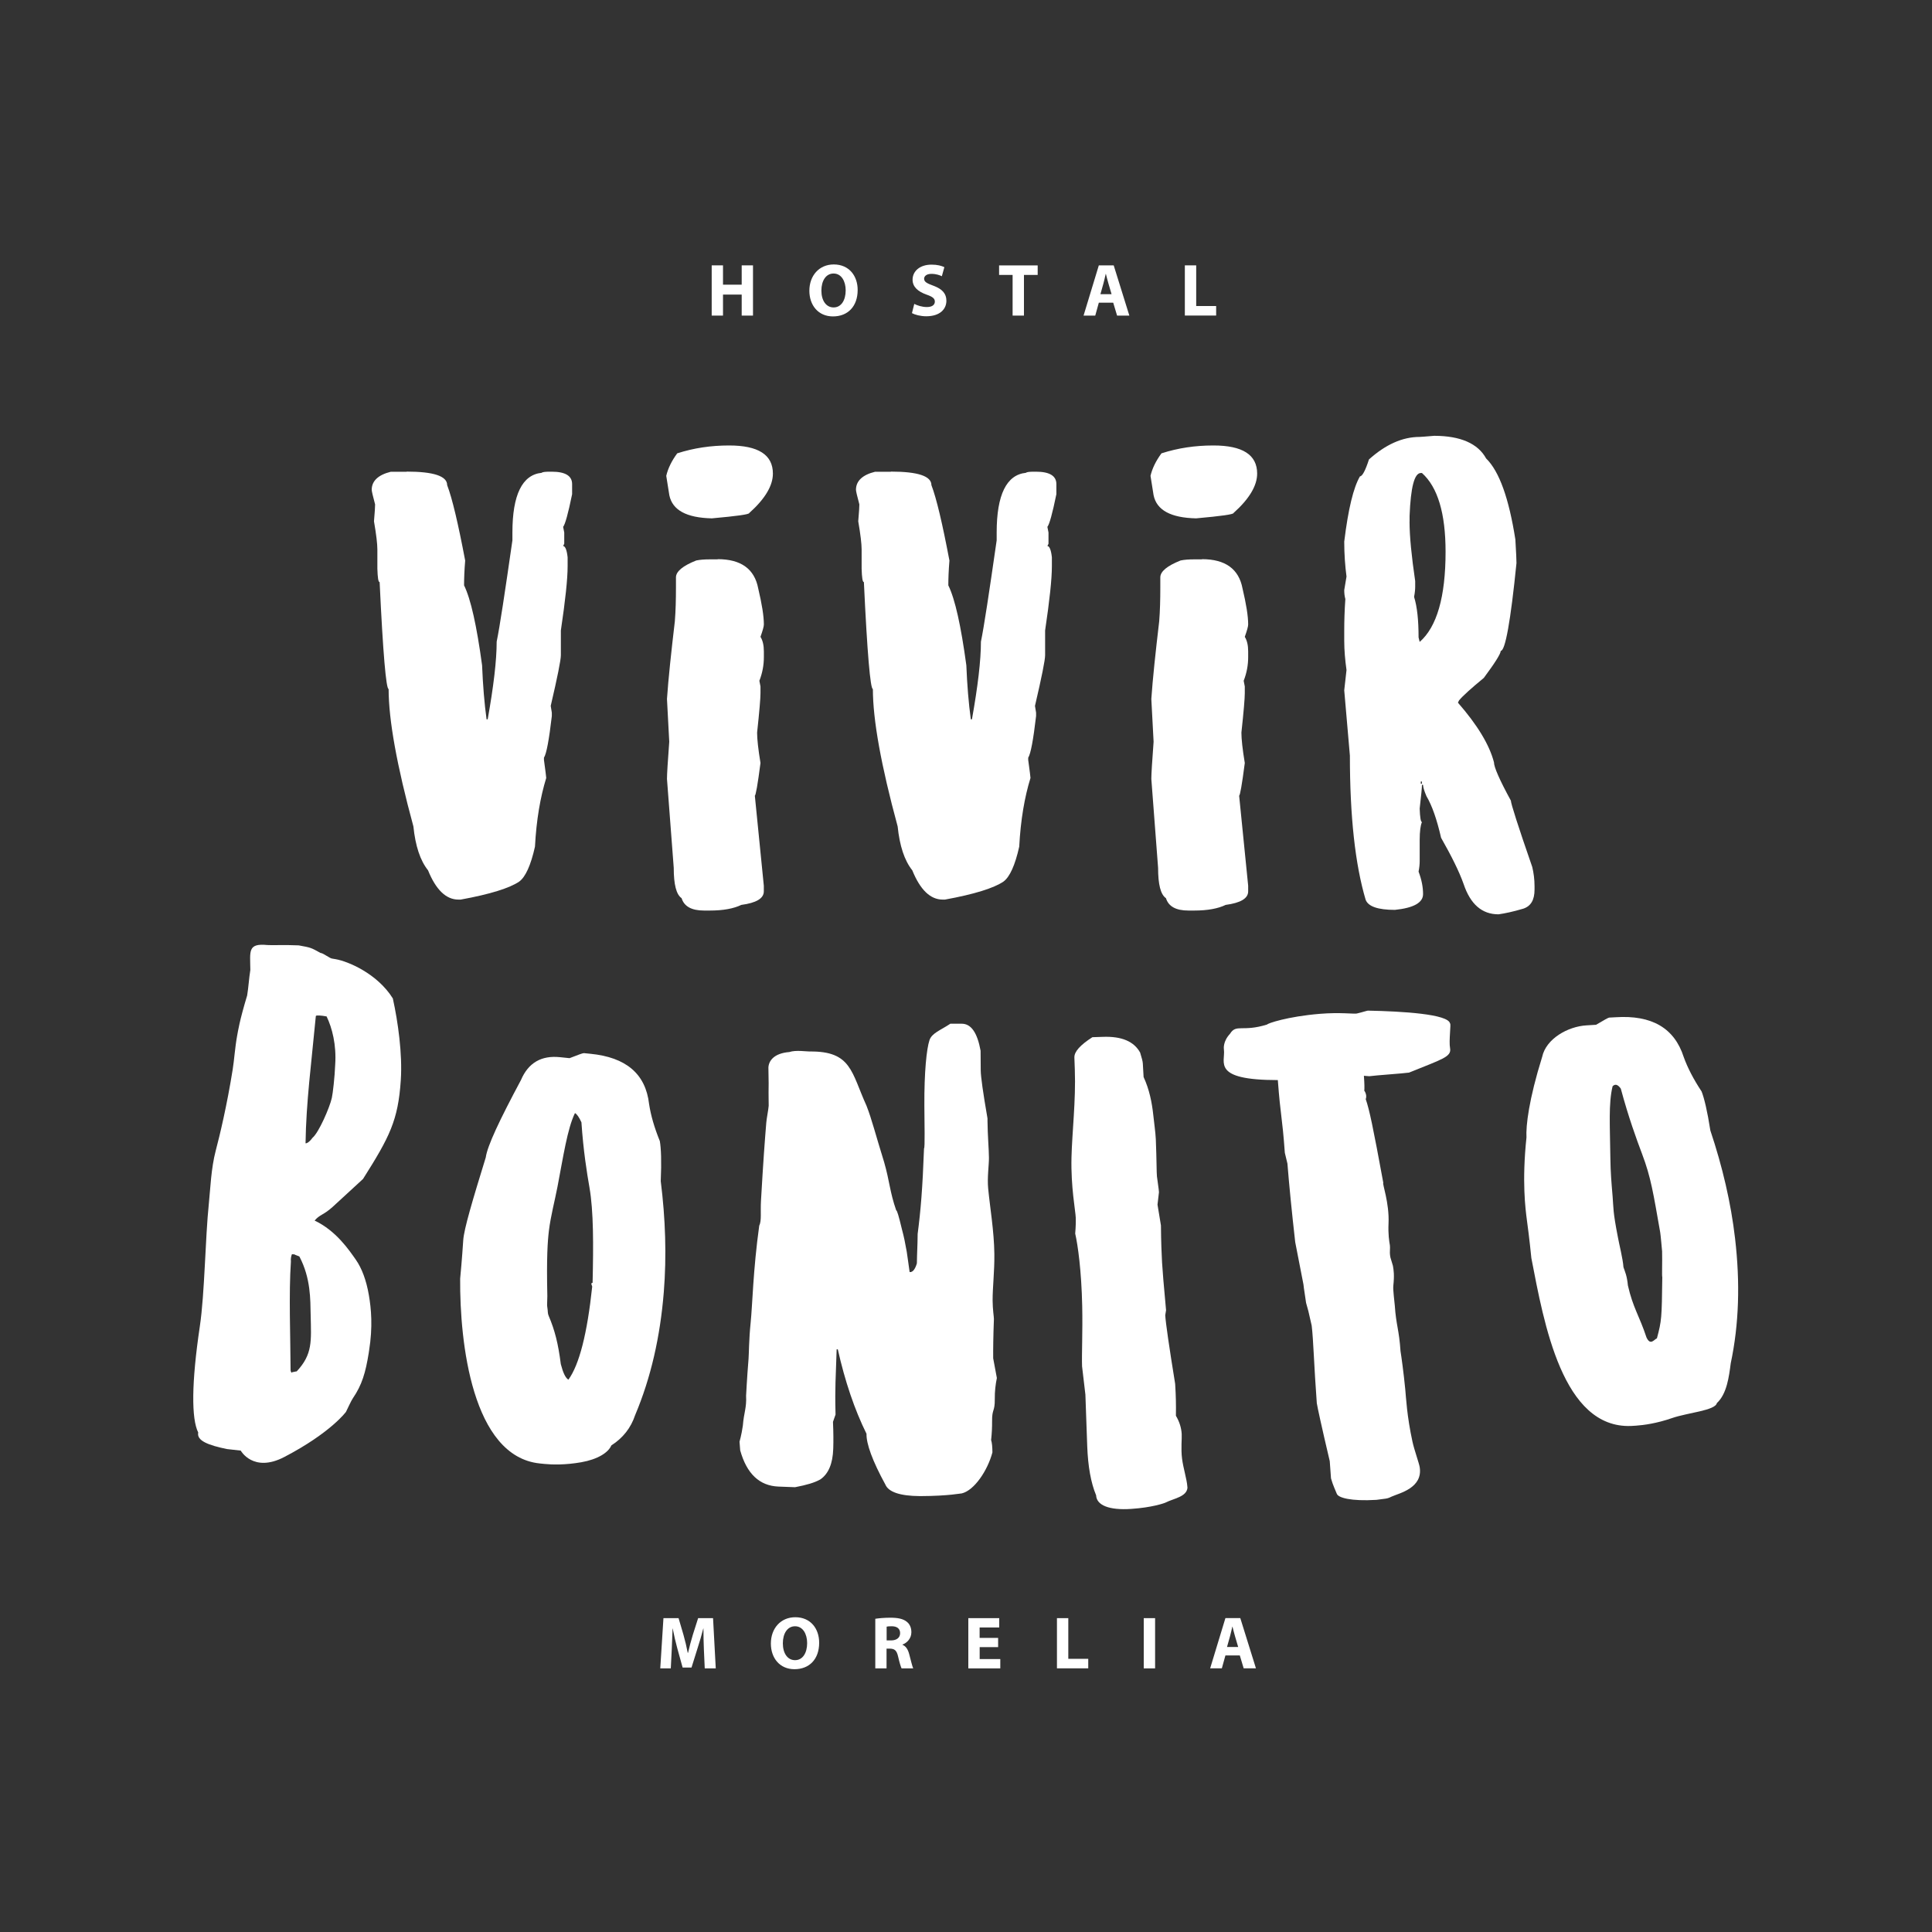 <?xml version="1.0" encoding="utf-8"?>
<!-- Generator: Adobe Illustrator 26.0.3, SVG Export Plug-In . SVG Version: 6.00 Build 0)  -->
<svg version="1.1" id="Calque_1" xmlns="http://www.w3.org/2000/svg" xmlns:xlink="http://www.w3.org/1999/xlink" x="0px" y="0px"
	 viewBox="0 0 400 400" style="enable-background:new 0 0 400 400;" xml:space="preserve">
<rect x="0" y="0" width="400" height="400" fill="#333333" stroke="none"/>
<style type="text/css">
	.st0{fill:#FFFFFF;}
</style>
<g>
	<path class="st0" d="M84.19,97.64c5.59,0,8.39,0.93,8.39,2.8c1.05,2.74,2.27,7.93,3.73,15.62c-0.17,2.04-0.23,3.79-0.23,5.13
		c1.4,2.85,2.62,8.39,3.73,16.55c0.17,4.14,0.47,7.87,0.93,11.19h0.23c1.22-6.82,1.86-12.18,1.86-16.08
		c0.64-3.09,1.69-10.08,3.26-20.98v-1.63c0-7.81,2.04-11.95,6.06-12.35c0.17-0.17,0.76-0.23,1.63-0.23h0.47c2.8,0,4.2,0.87,4.2,2.56
		v2.1c-0.82,4.02-1.46,6.29-1.86,6.76l0.23,1.17v2.33l-0.23,0.47c0.41,0,0.76,0.76,0.93,2.33v1.86c0,2.62-0.47,7.05-1.4,13.29v5.13
		c0,0.99-0.7,4.49-2.1,10.49l0.23,1.4v0.7c-0.58,4.95-1.11,7.81-1.63,8.62v0.47c0.29,2.21,0.47,3.44,0.47,3.73
		c-1.22,3.96-2.04,8.68-2.33,14.22c-0.87,3.9-1.98,6.29-3.26,7.23c-1.98,1.34-6,2.62-12.12,3.73h-0.47c-2.56,0-4.66-2.04-6.29-6.06
		c-1.63-2.04-2.62-5.07-3.03-9.09c-3.44-12.65-5.13-22.09-5.13-28.44c-0.52,0-1.17-7.4-1.86-22.14c-0.29,0-0.41-0.93-0.47-2.8v-3.96
		c0-1.17-0.23-3.09-0.7-5.83c0.17-1.92,0.23-3.09,0.23-3.5c-0.47-1.75-0.7-2.74-0.7-3.03c0-1.81,1.34-3.09,3.96-3.73H84.19z"/>
	<path class="st0" d="M160.02,98.05c0,2.51-1.63,5.24-4.89,8.16c0,0.29-2.56,0.64-7.75,1.11c-5.24-0.12-8.16-1.69-8.8-4.78
		l-0.64-4.02c0.35-1.52,1.11-3.09,2.27-4.66c3.44-1.11,6.99-1.63,10.72-1.63C156.99,92.22,160.02,94.15,160.02,98.05z
		 M148.59,115.77c4.84,0,7.63,2.04,8.39,6.06c0.76,3.21,1.17,5.71,1.17,7.46c0,0.41-0.23,1.22-0.7,2.56c0.47,0.76,0.7,1.75,0.7,3.03
		v1.17c0,1.63-0.29,3.26-0.93,4.9l0.23,1.17v1.4c0,1.11-0.23,3.79-0.7,8.16c0,1.34,0.23,3.44,0.7,6.29
		c-0.58,4.49-0.99,6.76-1.17,6.76l1.86,18.65v1.17c0,1.46-1.57,2.39-4.66,2.8c-1.57,0.76-3.73,1.17-6.53,1.17h-1.17
		c-2.62,0-4.14-0.87-4.66-2.56c-1.11-0.76-1.63-2.85-1.63-6.29l-1.4-18.41c0-1.05,0.17-3.61,0.47-7.69l-0.47-8.86
		c0.29-4.25,0.87-9.62,1.63-16.08c0.17-2.16,0.23-4.49,0.23-6.99v-2.1c0-1.22,1.4-2.39,4.2-3.5c0.82-0.17,1.75-0.23,2.8-0.23H148.59
		z"/>
	<path class="st0" d="M184.45,97.64c5.59,0,8.39,0.93,8.39,2.8c1.05,2.74,2.27,7.93,3.73,15.62c-0.17,2.04-0.23,3.79-0.23,5.13
		c1.4,2.85,2.62,8.39,3.73,16.55c0.17,4.14,0.47,7.87,0.93,11.19h0.23c1.22-6.82,1.86-12.18,1.86-16.08
		c0.64-3.09,1.69-10.08,3.26-20.98v-1.63c0-7.81,2.04-11.95,6.06-12.35c0.17-0.17,0.76-0.23,1.63-0.23h0.47c2.8,0,4.2,0.87,4.2,2.56
		v2.1c-0.82,4.02-1.46,6.29-1.86,6.76l0.23,1.17v2.33l-0.23,0.47c0.41,0,0.76,0.76,0.93,2.33v1.86c0,2.62-0.47,7.05-1.4,13.29v5.13
		c0,0.99-0.7,4.49-2.1,10.49l0.23,1.4v0.7c-0.58,4.95-1.11,7.81-1.63,8.62v0.47c0.29,2.21,0.47,3.44,0.47,3.73
		c-1.22,3.96-2.04,8.68-2.33,14.22c-0.87,3.9-1.98,6.29-3.26,7.23c-1.98,1.34-6,2.62-12.12,3.73h-0.47c-2.56,0-4.66-2.04-6.29-6.06
		c-1.63-2.04-2.62-5.07-3.03-9.09c-3.44-12.65-5.13-22.09-5.13-28.44c-0.52,0-1.17-7.4-1.86-22.14c-0.29,0-0.41-0.93-0.47-2.8v-3.96
		c0-1.17-0.23-3.09-0.7-5.83c0.17-1.92,0.23-3.09,0.23-3.5c-0.47-1.75-0.7-2.74-0.7-3.03c0-1.81,1.34-3.09,3.96-3.73H184.45z"/>
	<path class="st0" d="M260.28,98.05c0,2.51-1.63,5.24-4.89,8.16c0,0.29-2.56,0.64-7.75,1.11c-5.24-0.12-8.16-1.69-8.8-4.78
		l-0.64-4.02c0.35-1.52,1.11-3.09,2.27-4.66c3.44-1.11,6.99-1.63,10.72-1.63C257.25,92.22,260.28,94.15,260.28,98.05z
		 M248.86,115.77c4.84,0,7.63,2.04,8.39,6.06c0.76,3.21,1.17,5.71,1.17,7.46c0,0.41-0.23,1.22-0.7,2.56c0.47,0.76,0.7,1.75,0.7,3.03
		v1.17c0,1.63-0.29,3.26-0.93,4.9l0.23,1.17v1.4c0,1.11-0.23,3.79-0.7,8.16c0,1.34,0.23,3.44,0.7,6.29
		c-0.58,4.49-0.99,6.76-1.17,6.76l1.87,18.65v1.17c0,1.46-1.57,2.39-4.66,2.8c-1.57,0.76-3.73,1.17-6.53,1.17h-1.17
		c-2.62,0-4.14-0.87-4.66-2.56c-1.11-0.76-1.63-2.85-1.63-6.29l-1.4-18.41c0-1.05,0.17-3.61,0.47-7.69l-0.47-8.86
		c0.29-4.25,0.87-9.62,1.63-16.08c0.17-2.16,0.23-4.49,0.23-6.99v-2.1c0-1.22,1.4-2.39,4.2-3.5c0.82-0.17,1.75-0.23,2.8-0.23H248.86
		z"/>
	<path class="st0" d="M307.68,94.91c2.74,2.68,4.72,8.27,6.06,16.78c0.17,2.74,0.23,4.37,0.23,4.89
		c-1.22,12.12-2.33,18.18-3.26,18.18c0,0.58-1.17,2.45-3.5,5.59c-2.62,2.16-4.37,3.73-5.13,4.66l-0.23,0.47
		c4.02,4.6,6.53,8.74,7.46,12.35c0,0.99,1.17,3.67,3.5,7.93c0,0.58,1.46,5.19,4.43,13.75c0.29,1.22,0.47,2.56,0.47,3.96v0.7
		c0,2.16-0.76,3.44-2.33,3.96c-2.16,0.64-3.85,0.99-5.13,1.17c-3.44,0-5.83-2.1-7.23-6.29c-0.93-2.62-2.51-5.77-4.66-9.56
		c-0.87-3.79-1.86-6.64-3.03-8.62c-0.47-1.11-0.7-1.86-0.7-2.33h-0.23c0,0.64-0.17,2.27-0.47,4.9c0.06,1.86,0.23,2.8,0.47,2.8
		c-0.29,0.64-0.47,1.92-0.47,3.73v4.43c0,0.52-0.06,1.22-0.23,2.1c0.64,1.69,0.93,3.21,0.93,4.66c0,1.75-1.92,2.86-5.83,3.26
		c-3.5,0-5.54-0.7-6.06-2.1c-2.16-7.28-3.26-17.19-3.26-29.84l-1.17-13.52l0.47-4.2c-0.29-2.04-0.47-4.08-0.47-6.06v-2.1
		c0-1.98,0.06-4.14,0.23-6.53c-0.17-0.64-0.23-1.22-0.23-1.86l0.47-2.8c-0.29-2.21-0.47-4.6-0.47-7.23
		c0.82-6.76,1.92-11.25,3.26-13.52c0.47,0,1.11-1.17,1.86-3.5c3.44-3.09,6.93-4.66,10.49-4.66c0.06,0,1.11-0.06,3.03-0.23
		C302.37,90.24,305.99,91.82,307.68,94.91z M291.83,107.96c0,3.09,0.41,7.17,1.17,12.35v1.17c0,0.52-0.06,1.22-0.23,2.1
		c0.64,2.04,0.93,4.84,0.93,8.39l0.23,0.93c3.55-3.09,5.36-9.32,5.36-18.65c0-7.98-1.63-13.4-4.89-16.32h-0.23
		c-1.34,0-2.1,2.97-2.33,8.86V107.96z M294.16,161.8v0.47h0.23v-0.47H294.16z"/>
</g>
<path class="st0" d="M68.82,249.92c1.13-1,5.22-4.83,6.34-5.83c5.5-8.7,7.27-12.11,7.82-20.46c0.36-5.39-0.58-12.09-1.65-16.92
	c-3.23-5.17-9.32-7.69-11.83-8.12c-0.26-0.04-0.38-0.07-0.64-0.11c-0.53,0.02-1.97-1.2-2.5-1.18c-1.99-1.11-1.99-1.11-4.51-1.57
	c-2.64-0.13-5.85,0-6.49-0.07c-4.12-0.41-3.57,1.25-3.53,5.16c-0.28,1.68-0.38,3.6-0.66,5.28c-1.61,5.32-1.89,7.37-2.08,8.38
	c-0.43,2.32-0.6,5-0.91,6.92c-1.2,7.54-2.71,13.78-3.51,16.81c-0.98,3.71-1.12,7.99-1.42,10.86c-0.78,7.5-0.85,18.61-1.88,25.56
	c-1.74,11.69-1.76,19.12-0.33,21.96c-0.36,1.7,2.12,2.63,5.94,3.42l2.86,0.32c0,0,2.59,4.68,9.03,1.32
	c9.62-5.02,12.76-9.34,12.76-9.34c0.32-0.62,1.04-2.25,1.43-2.82c1.88-2.74,2.63-5.33,3.27-9.3c0.03-0.21,0.05-0.32,0.08-0.53
	c0.8-5,0.44-8.72-0.04-11.52c-0.53-3.1-1.47-5.57-2.69-7.32c-1.43-2.04-4.12-6.03-8.54-8.11C66.15,251.48,66.98,251.57,68.82,249.92
	z M61.43,283.93c-0.1-0.02-0.83,0.18-0.92,0.17c-0.19,0.33-0.37-0.35-0.35-0.46c-0.02-6.65-0.39-15.82,0.07-22.44
	c0.02-0.13-0.13-0.65,0.21-1.53c0.09,0.02,0.46,0.02,0.55,0.04c-0.02,0.1,1.04,0.37,1.02,0.48c2.35,4.51,2.24,8.9,2.31,12.1
	C64.43,277.65,64.76,280.36,61.43,283.93z M64.72,235.55c-0.86,1.16-1.37,1.18-1.46,1.16c0.11-8.4,1.22-16.73,2.13-26.35
	c0.04-0.21,1.17-0.12,2.23,0.08c1.16,2.41,2.05,5.91,1.78,9.96c-0.1,2.6-0.49,5.98-0.7,6.92C68.24,229.35,65.99,234.5,64.72,235.55z
	"/>
<path class="st0" d="M122.2,218.17c7.43,0.72,11.48,4.17,12.19,10.43c0.35,2.3,1.07,4.82,2.22,7.65c0.26,1.49,0.37,4.23,0.19,8.29
	c0.98,7.81,1.23,15.5,0.63,23c-0.75,9.22-2.66,17.69-5.93,25.44c-0.89,2.67-2.53,4.74-4.93,6.28c-0.62,1.48-2.82,2.88-6.21,3.48
	c-3.36,0.59-6.08,0.51-7.66,0.35c-0.39-0.04-0.58-0.06-0.97-0.1c-13.97-1.47-16.56-25.04-16.46-38.25c0.39-4.11,0.56-6.87,0.64-7.97
	c0.15-2.31,1.91-8.21,4.66-17.13c0.32-2.37,2.83-7.7,7.29-16.03c1.52-3.58,4.24-5.14,8.1-4.73c0.78,0.08,1.17,0.12,1.96,0.2
	c1.78-0.69,2.75-1.06,2.97-1.04C121.42,218.09,121.68,218.12,122.2,218.17z M115.42,245.71c-0.55,2.87-1.41,6.08-1.77,9.06
	c-0.27,2.22-0.51,5.55-0.33,13.58c-0.02,0.2-0.03,0.91-0.05,1.84c-0.02,0.14,0.15,1.04,0.15,1.48c0.01,0.27,0.08,0.54,0.19,0.79
	c1.25,2.93,1.96,5.71,2.5,9.97c0.46,1.77,0.95,2.84,1.57,3.22c2.27-3.13,3.9-9.58,4.93-19.28c-0.07-0.21-0.11-0.32-0.18-0.53
	c0.02-0.19,0.09-0.25,0.26-0.23c0.18-7.86,0.21-14.83-0.65-19.77c-0.52-2.97-1.27-7.61-1.66-13.47c-0.49-1.07-0.92-1.69-1.34-1.92
	C117.47,233.67,116.63,239.41,115.42,245.71z"/>
<path class="st0" d="M228.31,214.67c3.93-0.15,6.47,0.95,7.74,3.25c0.33,1.07,0.54,1.82,0.56,2.27c0.06,1.12,0.1,1.68,0.16,2.8
	c1.19,2.56,1.73,5.3,2,7.82c0.18,1.75,0.46,3.58,0.53,5.08c0.17,4.23,0.15,6.94,0.23,7.65c0.16,1.37,0.38,2.53,0.42,3.3
	c-0.12,1.03-0.18,1.54-0.3,2.57c0.28,1.72,0.43,2.58,0.71,4.3c0.03,3.38,0.13,5.93,0.23,7.65c0.09,1.46,0.34,4.77,0.83,9.91
	c-0.07,0.41-0.1,0.62-0.17,1.03c0.1,1.65,0.79,6.41,2.05,14.19c0.01,0.2,0.02,0.31,0.03,0.51c0.11,1.72,0.17,3.76,0.13,6.12
	c0.74,1.24,1.12,2.5,1.2,3.77c0.06,0.89-0.19,3.04,0.07,5.1c0.26,2.03,1,4.29,1.1,5.81c0.01,0.1,0.01,0.15,0.02,0.25
	c-0.19,1.86-2.86,2.19-4.51,3.03c-0.34,0.17-2.9,1.04-7.11,1.32c-4.63,0.32-7.21-0.77-7.29-2.81c-1.08-2.58-1.69-6.01-1.84-10.15
	c-0.15-4.28-0.23-6.42-0.38-10.7c-0.43-3.75-0.68-5.65-0.69-5.85c-0.09-2.61,0.14-7.07,0.03-12.49c-0.16-7.38-0.91-12.66-1.45-15
	c0.12-1.47,0.14-2.55,0.11-3.32c-0.05-1.4-1.03-6.31-0.88-12.47c0.12-5.09,0.92-11.76,0.69-18.12c-0.04-1.02-0.06-1.53-0.09-2.55
	c-0.04-1.21,1.21-2.58,3.73-4.2C227.01,214.72,227.44,214.7,228.31,214.67z"/>
<path class="st0" d="M270.89,271.48c-0.19-0.69-0.29-1.04-0.48-1.74c-0.15-1.01-0.3-2.02-0.45-3.03l-0.09-0.76
	c-0.69-3.51-1.03-5.27-1.71-8.78c-0.71-6.27-1.25-11.73-1.61-16.25c-0.22-0.9-0.33-1.35-0.54-2.25c-0.57-7.84-0.86-7.21-1.45-15.05
	c-13.8,0-10.82-3.7-11.16-6.3c-0.03-0.2-0.23-1.69,1.27-3.3c1.29-2.09,2.56-0.3,7.69-1.91c-0.03-0.19,4.16-1.66,10.94-2.21
	c4.12-0.34,7.06,0.06,7.6-0.06c1.13-0.26,1.97-0.55,2.29-0.6c7.16,0.14,16.65,0.71,17.02,2.65c0.27-0.04-0.28,3.62,0.01,5.12
	c0.35,1.82-1.7,2.29-8.49,5.06c-1.21,0.18-7.02,0.57-8.23,0.75c-0.45-0.04-0.67-0.06-1.12-0.09c0.13,1.72,0.13,2.75,0.08,3.08
	c0.22,0.29,0.32,0.6,0.39,0.97c0.03,0.19,0.02,0.45-0.09,0.79c0.75,2.15,1.48,5.59,3.64,17.33c-0.28,0.04,1.28,4.14,1.08,8.41
	c-0.1,2.24,0.14,3.7,0.28,4.51c0.08,0.5-0.06,1.52,0.03,2.02l0.08,0.5c0.21,0.69,0.31,1.04,0.52,1.73c0.16,0.98,0.32,1.86,0.08,4.17
	c-0.09,0.82,0.25,3.25,0.31,4.08c0.27,4.05,0.89,4.98,1.18,9.41c0.18,1.13,0.64,4.36,0.99,7.98c0.15,1.51,0.32,5.43,1.49,10.79
	c0.37,1.69,1.35,4.41,1.49,5.23c0.7,4.35-4.19,5.4-5.8,6.12c-0.24,0.11-0.64,0.34-1.19,0.42c-0.79,0.11-1.18,0.16-1.97,0.26
	c-5.29,0.32-7.91-0.44-8.2-1.26c-0.21-0.57-0.81-1.76-1.2-3.19c-0.1-1.43-0.15-2.14-0.26-3.57c-1.71-7.24-2.57-11.25-2.68-12
	c-0.57-7.51-0.7-13.18-1.06-16.06L270.89,271.48z"/>
<path class="st0" d="M334.5,210.61c7.48-0.49,12.17,2.23,14.1,8.25c0.79,2.19,2,4.55,3.7,7.12c0.55,1.41,1.19,4.08,1.81,8.07
	c2.5,7.48,4.26,14.96,5.12,22.38c1.06,9.13,0.82,17.72-0.9,25.83c-0.36,2.75-0.8,6.34-2.87,8.23c-0.33,1.55-6.06,1.99-9.26,3.1
	c-3.22,1.12-5.91,1.47-7.5,1.58c-0.39,0.03-0.59,0.04-0.98,0.06c-14.22,0.57-18.05-21.2-20.67-34.77c-0.41-4.08-0.78-6.79-0.93-7.9
	c-0.29-2.26-1.05-7.91-0.08-17.07c-0.14-2.37,0.48-7.82,3.25-16.68c0.8-3.74,5.31-6.3,9.19-6.52c0.79-0.04,1.18-0.07,1.97-0.12
	c1.63-0.96,2.51-1.48,2.73-1.49C333.71,210.66,333.97,210.65,334.5,210.61z M333.41,239.81c0.04,2.98,0.21,4.89,0.47,7.99
	c0.19,2.31,0.02,2.91,1.09,8.36c0.27,1.52,1.03,4.45,1.15,6.2c0.34,1.01,0.72,1.72,0.92,3.78c1.07,4.69,2.35,6.23,3.85,10.77
	c0.82,1.73,1.54,0.45,2.16,0.17c0.98-3.7,1-4.09,1.11-12.67c-0.11-0.2,0.02-2.91-0.04-5.34c-0.02-0.2-0.31-3.51-0.39-3.91
	c-1.42-8.05-1.91-11.39-3.77-16.29c-1.13-2.99-2.8-7.56-4.39-13.48c-0.71-1.01-1.26-0.93-1.7-0.49
	C333,228.45,333.33,233.13,333.41,239.81z"/>
<path class="st0" d="M190.66,309.75c-0.1,0-0.15,0-0.25,0c-4.06-0.03-6.45-0.84-7.1-2.38c-2.67-4.89-3.96-8.42-3.91-10.52
	c-2.48-5.02-4.46-10.88-5.94-17.48c-0.09,0-0.14,0-0.24-0.01c-0.09,2.75-0.14,4.13-0.24,6.88c-0.05,1.59-0.07,3.76,0.01,6.63
	c-0.21,0.61-0.32,0.91-0.53,1.51c0.1,2.23,0.1,4.02,0.06,5.36c0,0.1-0.01,0.15-0.01,0.26c-0.1,2.99-0.97,5.14-2.67,6.3
	c-1.24,0.69-2.81,1.14-5.23,1.61c-1.38-0.05-2.06-0.08-3.44-0.13c-3.93-0.16-6.57-2.65-7.92-7.5c-0.05-0.72-0.08-1.08-0.14-1.79
	c0-0.06,0.39-1.25,0.69-3.34c0.21-2.71,0.8-3.63,0.67-6.19c0.04-0.57,0.16-3.35,0.51-7.64c0.08-0.99,0.07-3.93,0.43-7.45
	c0.38-3.65,0.5-10.91,1.78-20.1c0.52-1.06,0.23-2.76,0.36-5.12c0.52-8.97,0.77-12.14,1.1-16.21c0.04-0.71,0.46-2.81,0.5-3.52
	c0.02-0.38-0.06-1.65-0.01-4.66c0.02-0.31-0.07-2.96-0.05-3.26c0.08-1.34,1.1-2.93,4.35-3.19c1.27-0.45,3.59-0.1,4.18-0.11
	c8.7-0.11,8.63,4.33,11.78,11.23c1.1,2.81,1.82,5.78,3.65,11.68c1.14,3.95,1.16,6.14,2.5,9.98c0.17,0,0.49,1.02,1.18,3.9
	c0.42,1.57,0.66,2.73,1,4.65c0.23,1.45,0.39,2.86,0.6,4.23c0.74,0.09,1.21-0.83,1.5-1.81c0.03-2.41,0.14-3.5,0.16-6.09
	c0.63-4.83,1.01-9.38,1.32-17.71c0.22,0,0.08-5.39,0.07-8.85c-0.04-6.98,0.46-11.76,1.06-13.56c0.49-1.47,2.33-2.07,4.32-3.4
	c0.94,0,1.41,0,2.36,0c1.93,0,3.22,1.84,3.9,5.59c0.01,1.63,0.02,2.45,0.03,4.08c0.01,1.27,0.47,4.58,1.4,9.93c0,0.2,0,0.31,0,0.51
	c0.03,3.12,0.29,5.87,0.3,7.64c0.01,1.55-0.38,4.09-0.16,6.37c0.37,3.9,1.22,8.78,1.28,13.5c0,0.1,0,0.15,0,0.25
	c0.04,3.31-0.37,6.74-0.36,9.43c0.01,1.89,0.27,3.37,0.27,3.82c-0.14,3.63-0.17,6.37-0.15,8.16c0.3,1.63,0.45,2.44,0.76,4.07
	c-0.28,1.34-0.45,2.81-0.43,4.34c0.03,2.75-0.59,1.92-0.56,4.68c0.01,1.08-0.04,2.36-0.2,3.83c0.19,0.57,0.26,1.46,0.27,2.55
	c-1,3.77-3.76,7.87-6.34,8.49C199.12,309.15,196.44,309.73,190.66,309.75z"/>
<g>
	<path class="st0" d="M145.73,341.43c-0.05-1.25-0.09-2.76-0.09-4.27h-0.03c-0.34,1.33-0.77,2.81-1.17,4.03l-1.27,4.06h-1.84
		l-1.11-4.01c-0.34-1.23-0.68-2.71-0.94-4.07h-0.03c-0.05,1.4-0.11,3.01-0.17,4.3l-0.2,3.95h-2.18l0.66-10.4h3.13l1.02,3.47
		c0.34,1.2,0.65,2.5,0.88,3.72h0.06c0.28-1.2,0.63-2.58,0.99-3.73l1.1-3.46h3.09l0.56,10.4h-2.28L145.73,341.43z"/>
	<path class="st0" d="M169.6,340.11c0,3.42-2.05,5.48-5.11,5.48c-3.07,0-4.89-2.33-4.89-5.31c0-3.12,2.01-5.45,5.06-5.45
		C167.85,334.83,169.6,337.22,169.6,340.11z M162.08,340.23c0,2.05,0.96,3.49,2.53,3.49c1.59,0,2.5-1.51,2.5-3.53
		c0-1.88-0.88-3.49-2.5-3.49C163.01,336.7,162.08,338.21,162.08,340.23z"/>
	<path class="st0" d="M181.23,335.15c0.76-0.12,1.87-0.22,3.13-0.22c1.54,0,2.62,0.23,3.36,0.82c0.63,0.49,0.97,1.23,0.97,2.19
		c0,1.31-0.94,2.22-1.84,2.55v0.05c0.73,0.29,1.13,0.97,1.39,1.93c0.32,1.19,0.63,2.54,0.83,2.95h-2.41
		c-0.15-0.31-0.42-1.14-0.71-2.42c-0.29-1.31-0.74-1.65-1.71-1.67h-0.69v4.09h-2.33V335.15z M183.56,339.63h0.93
		c1.17,0,1.87-0.59,1.87-1.5c0-0.94-0.65-1.43-1.73-1.43c-0.57,0-0.9,0.03-1.06,0.08V339.63z"/>
	<path class="st0" d="M206.66,341.02h-3.83v2.47h4.27v1.93h-6.62v-10.4h6.4v1.93h-4.06v2.16h3.83V341.02z"/>
	<path class="st0" d="M218.83,335.02h2.35v8.42h4.13v1.97h-6.48V335.02z"/>
	<path class="st0" d="M239.15,335.02v10.4h-2.35v-10.4H239.15z"/>
	<path class="st0" d="M253.71,342.74l-0.74,2.67h-2.42l3.16-10.4h3.08l3.24,10.4h-2.54l-0.8-2.67H253.71z M256.35,340.99l-0.65-2.21
		c-0.19-0.62-0.37-1.39-0.53-2h-0.03c-0.15,0.62-0.31,1.4-0.48,2l-0.62,2.21H256.35z"/>
</g>
<g>
	<path class="st0" d="M149.69,54.94v4h3.87v-4h2.34v10.4h-2.34v-4.35h-3.87v4.35h-2.34v-10.4H149.69z"/>
	<path class="st0" d="M177.57,60.03c0,3.42-2.05,5.48-5.11,5.48c-3.07,0-4.89-2.33-4.89-5.31c0-3.12,2.01-5.45,5.06-5.45
		C175.83,54.76,177.57,57.15,177.57,60.03z M170.06,60.16c0,2.05,0.96,3.49,2.53,3.49c1.59,0,2.5-1.51,2.5-3.53
		c0-1.88-0.88-3.49-2.5-3.49C170.99,56.62,170.06,58.14,170.06,60.16z"/>
	<path class="st0" d="M189.29,62.92c0.62,0.32,1.6,0.65,2.61,0.65c1.08,0,1.65-0.45,1.65-1.13c0-0.65-0.49-1.02-1.74-1.45
		c-1.73-0.62-2.87-1.57-2.87-3.08c0-1.77,1.5-3.12,3.93-3.12c1.19,0,2.04,0.23,2.65,0.52L195,57.19c-0.4-0.2-1.16-0.49-2.16-0.49
		c-1.02,0-1.51,0.48-1.51,1c0,0.66,0.57,0.96,1.93,1.46c1.84,0.68,2.68,1.64,2.68,3.1c0,1.74-1.33,3.22-4.18,3.22
		c-1.19,0-2.36-0.32-2.95-0.65L189.29,62.92z"/>
	<path class="st0" d="M209.66,56.92h-2.81v-1.97h7.99v1.97H212v8.42h-2.35V56.92z"/>
	<path class="st0" d="M227.5,62.67l-0.74,2.67h-2.42l3.16-10.4h3.08l3.24,10.4h-2.54l-0.8-2.67H227.5z M230.14,60.91l-0.65-2.21
		c-0.19-0.62-0.37-1.39-0.53-2h-0.03c-0.15,0.62-0.31,1.4-0.48,2l-0.62,2.21H230.14z"/>
	<path class="st0" d="M245.31,54.94h2.35v8.42h4.13v1.97h-6.48V54.94z"/>
</g>
</svg>
